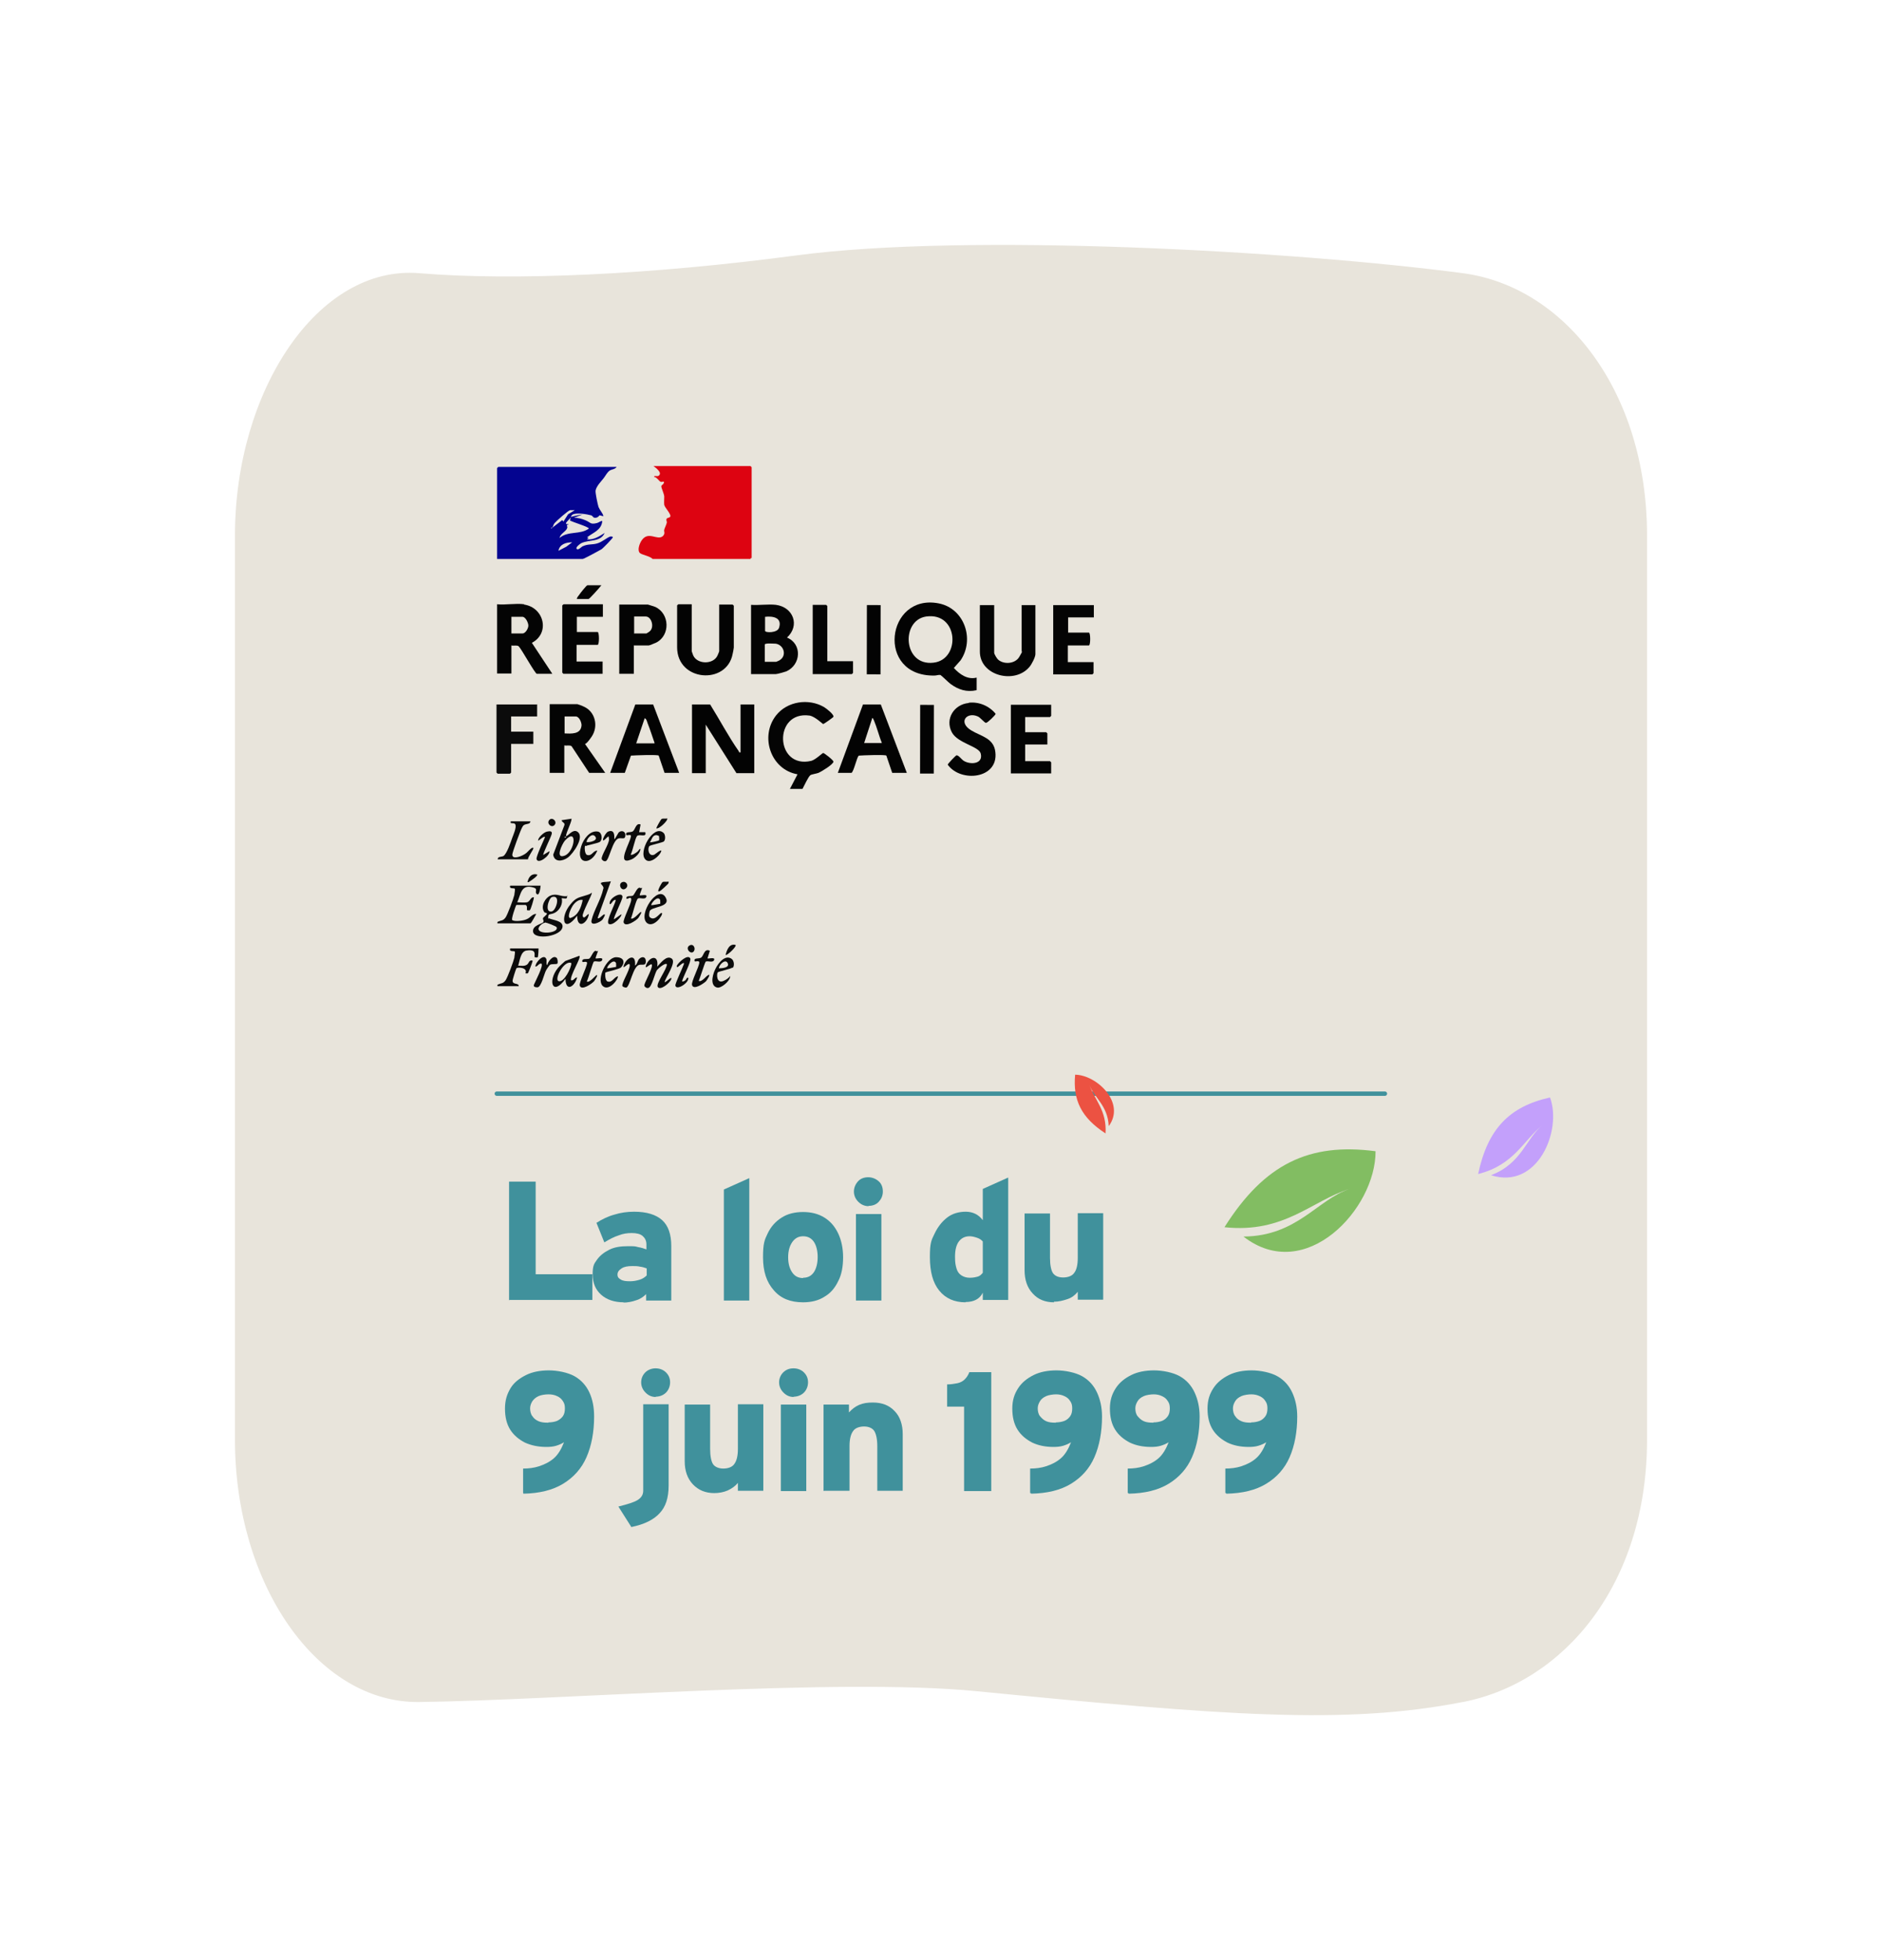 <?xml version="1.0" encoding="UTF-8"?>
<svg id="Calque_1" xmlns="http://www.w3.org/2000/svg" version="1.1" viewBox="0 0 644 670.9">
  <!-- Generator: Adobe Illustrator 29.0.0, SVG Export Plug-In . SVG Version: 2.1.0 Build 186)  -->
  <defs>
    <style>
      .st0 {
        fill: #030303;
      }

      .st1 {
        fill: #dd0311;
      }

      .st2 {
        fill: #e8e4db;
      }

      .st3 {
        fill: #40919c;
      }

      .st4 {
        fill: #0b0b0b;
      }

      .st5 {
        fill: #040404;
      }

      .st6 {
        fill: #82bd62;
      }

      .st7 {
        fill: #ec5242;
      }

      .st8 {
        fill: #c3a0fb;
      }

      .st9 {
        fill: none;
        stroke: #40919c;
        stroke-linecap: round;
        stroke-miterlimit: 10;
        stroke-width: 1.5px;
      }

      .st10 {
        fill: #040490;
      }
    </style>
  </defs>
  <path class="st2" d="M500.5,582.5c-40.2,7.9-81.6,4.6-166.3-3.7-47.5-4.7-143.1,3.1-190.8,3.7-34.8.4-63-40.2-63-89.8V183.3c0-49.6,28.4-92.7,63.1-89.8,32.2,2.7,79.6.5,129.1-6.1,58.8-7.8,170.4-1.5,228,6.1,34.7,4.6,63,40.2,63,89.8v309.4c0,49.6-28.5,83.1-63,89.8h0Z"/>
  <g>
    <g>
      <path class="st10" d="M195.4,176.9c.1-.1,3.4-.8,3.9-.8l-2.9,1.1c1.3,0,2.6.3,3.8.8,2,.8,1.7,1.6,4.1,1,.7-.2,1.1-.7,1.8-.7-.3,3.2-3.1,3.9-5.2,5.6,1.1.5.2.1,0,.7,2.3.2,4.1-1,6-2.2-1.4,3.2-5.3,2.2-8,3.5-.4.2-2,1.4-1.6,1.9.5.7,1.6-.6,2-.8,1.9-.9,3.2-.5,5-1s3.3-2,4.6-2.4c.3,0,.8,0,.8.3s-3.4,3.8-3.9,4.1-6,3.3-6.4,3.3h-29.3v-31.1l.4-.4h40.5c-.5.8-1.6.8-2.3,1.2-1,.7-1.4,1.7-2.1,2.6-.9,1.2-2.5,2.7-2.8,4.3-.1.9.7,4.6,1,5.6.5,1.2,1.3,1.9,1.7,3.1-.5.1-1-.3-1.4-.2,0,0-.5.9-1.6.8-.5,0-.7-.6-1.1-.8-1.4-.4-5.4-1.1-6.6-.2-.5.4-.4.8-.5.9-.2.3-.3.3-.8.9-.3.4-1.7,1.5,0,1.4.1.4-.5,0-.5.4,0,.4.3.6,0,1.1-.4,1-2.4,1.9-2.5,3.2,2.9-2.5,7-1,10-3.2,0-.6-5.6-2.2-6.5-2.8.2-.2.2-1,.3-1.1h0ZM196.7,174.6c-.5,0-1.1,0-1.6,0-.7.1-4.7,3.7-5.3,4.4-.5.6-.4.9-.7,1.4-.1.3-.6,0-.5.5l3.8-2.9.4.5,1.6-2.5,2.3-1.4h.1ZM195.8,185.6c-2,0-4.3.6-4.7,2.9l2.7-1.4,2-1.5Z"/>
      <path class="st1" d="M256.8,191.3h-33.5c-.8-1-3.8-1.4-4.4-2.1-.9-1,0-3.3.7-4.3,2.3-3.3,5.3.2,7.2-1.4,1-1,.3-1.6.5-2.2,0-.3.8-1.8.9-2.6,0-.2-.3-.7-.1-1.1.1-.4,1-.4,1.2-.7.6-.8-1.8-3.1-2-4.1-.1-.8,0-1.9,0-2.9-.1-1-1-2.9-1-3.4,0-.5.5-.6.7-.9.7-1.3-.5-.5-.9-.7-.5-.1-1.4-1.7-2.3-1.7,0-.6,1.1,0,1.6-.4,1.4-1-1.1-2.8-1.8-3.3h33.2s.4.4.4.4v31.1h-.3Z"/>
      <path class="st0" d="M334.2,236.2c-3.4.8-6.3-.2-8.9-2.1-.7-.5-3.1-2.9-3.5-3.1-.7-.1-1.3.2-2,.2-20.2.4-16.6-28.2,1.4-24.7,8.8,1.7,12.4,12.3,7.5,19.5l-2.3,2.6c2,2.2,4.7,4.1,7.8,3.3v4.2h0ZM316.9,211c-8.7,1.3-7.9,17,2.5,15.8,9.4-1,8.7-17.4-2.5-15.8Z"/>
      <path class="st0" d="M243,241.1c3.3,5.3,6.3,11,9.8,16,.1.2,0,.5.6.4v-16.4h4.7v23.5h-6.1l-10.5-16.6v16.6h-4.7v-23.5h6.3,0Z"/>
      <path class="st5" d="M265.5,207c6,.8,8.3,7.1,3.8,11.2,5.3,2.2,4.8,9.4-.3,11.6-.6.2-3,.9-3.5.9h-8.5v-23.7c2.7.2,5.9-.3,8.5,0h0ZM261.8,211.1v4.8c0,.7,4.3.8,4.8-1.1,1.1-3.5-2.2-4-4.8-3.7ZM261.8,226.5h3.8c0,0,1.3-.5,1.4-.7,2.2-1.5,1.3-5-1.5-5.5-.6,0-3.8-.3-3.8.3v5.9h0Z"/>
      <path class="st5" d="M179.3,206.9c6.9,1,9,9.8,2.7,13.1l7,10.6h-5.3c-.6,0-5.2-8.4-6.2-9.4-.6-.5-1.6-.1-2.5-.3v9.6h-4.9v-23.7c2.9.3,6.4-.4,9.3,0h0ZM175,216.8h3.8c1,0,2-1.7,2-2.7s-1-3-2-3h-3.8v5.7Z"/>
      <path class="st5" d="M207.2,264.5h-5.6l-6-9.1c-.6-.5-1.6-.1-2.5-.3v9.4h-5v-23.5h9.5c.1,0,1.8.6,2.1.8,4,1.7,5.2,6.8,2.7,10.4s-2.4,2-2.3,2.3l7,10h0ZM193.2,251c2.2.1,5.6.4,5.8-2.8,0-1-.8-3-2-3h-3.8v5.7h0Z"/>
      <path class="st5" d="M270.3,270l2.6-5c-9.2-1.6-13-13-7.3-20.2,3.8-4.8,11.1-5.9,16.4-2.8.8.5,3.4,2.5,3.2,3.3,0,.2-3.3,2.5-3.5,2.5s-2.8-2.6-4.7-2.9c-12.5-1.7-11.8,18.4.6,15.5,1.5-.4,3.8-2.7,4.1-2.7s3.6,2.5,3.5,3c-.2,1-4,3.3-5.1,3.8-.8.3-2.4.5-2.8.8-.7.5-2.2,3.8-2.7,4.7h-4.3Z"/>
      <path class="st0" d="M208.8,264.5l8.6-23.4h6.1l8.9,23.4h-5l-2-5.9c-.3-.4-8.2-.1-9.5,0l-2.1,5.9h-5.2,0ZM224,254.3c-.8-2.2-1.5-4.6-2.4-6.8-.2-.6-.4-1.5-1-1.7l-2.9,8.6h6.2Z"/>
      <path class="st0" d="M286.7,264.5l8.6-23.4h6.1l8.9,23.4h-5l-2-5.9c-.3-.4-8.2-.1-9.4,0-.7.4-1.6,5.1-2.5,5.9h-4.8ZM301.8,254.4c-1-2.5-1.7-5.4-2.8-8-.2-.2-.2-.6-.5-.7l-2.8,8.6h6.2Z"/>
      <path class="st0" d="M236.7,206.9v16c0,0,.4,1.1.5,1.4,1.4,3.1,6.8,3.2,8.3.1.1-.2.6-1.4.6-1.5v-16h4.6l.4.4v14.3c0,.2-.3,1.9-.4,2.2-2,10.7-19,9.5-19-2.3v-14.3l.4-.4h4.6Z"/>
      <path class="st5" d="M340.2,207.1v16.3c0,.5,1,2.1,1.4,2.4,2,1.7,5.8,1.4,7.2-1s.8-1.6.8-1.9v-15.8h4.7v16.8c0,1-1.3,3.5-2,4.3-5,6.1-17.1,3.1-17-5.3v-15.8h5,0Z"/>
      <path class="st5" d="M331.5,240.5c3.5-.4,7,1.1,9.2,3.8,0,.4-2.8,3.1-3.3,3.1s-2-1.9-2.8-2.2c-3.8-1.7-6.9,2-2.2,4.8,3.3,2,7.7,2.6,8.2,7.4,1.1,9.2-11.9,10.5-16.3,4.3,0-.3,2.7-3.1,3-3.2.7-.1,1.7,1.4,2.5,1.9,2.3,1.4,6.7,1.1,5.8-2.5-.6-2.5-7.9-3.5-9.9-7.3-2.4-4.6.8-9.5,5.7-10h.1Z"/>
      <path class="st5" d="M374.3,207.1v4.2h-8.8v5.2h7.1c.6,0,.6,4.4,0,4.4h-7.2v5.7h8.8v3.8l-.4.4h-13.4v-23.7h13.9Z"/>
      <path class="st5" d="M206.3,206.9v4.2h-8.9v5.2h7.1c.6,0,.6,4.4,0,4.4h-7.2v5.7h8.9v4.2h-13.4l-.4-.4v-23s.4-.4.5-.4h13.4Z"/>
      <path class="st5" d="M359.7,241.2v3.8l-.4.4h-8.5v5.2h7.2l.4.4v3.8h-7.6v5.7h8.5l.4.4v3.8h-13.8v-23.5h13.8v.2Z"/>
      <path class="st5" d="M216.9,221v9.6h-5v-23.7h9.8c.1,0,2.2.7,2.5.8,5,2.3,5.2,9.7.4,12.2-.5.2-2.3,1-2.6,1h-5.2ZM216.9,216.8h4.3c.1,0,1.2-.7,1.4-1,1.3-1.6.2-4.8-1.6-4.8h-4v5.7h0Z"/>
      <path class="st4" d="M183.8,241v4.2h-8.9v5.2h7.6v4.2h-7.6v9.8l-.4.4h-4.2l-.4-.4v-23.3h13.8Z"/>
      <path class="st5" d="M283.1,226.3h8.8v4l-.4.4h-13.4v-23.7h4.6l.4.4v18.9h0Z"/>
      <rect class="st0" x="287.1" y="216.6" width="23.7" height="4.7" transform="translate(79.5 517.5) rotate(-89.9)"/>
      <rect class="st0" x="305.4" y="250.7" width="23.5" height="4.7" transform="translate(63.6 569.7) rotate(-89.9)"/>
      <path class="st4" d="M185,302.8c0,.7-.4,4-1.3,3.2s.5-1.7-1-2.2c-4.4-1.4-4.4,2.1-5.7,5,1,0,2.4.2,3.4,0,1.1-.4,1.2-1.9,2.3-1.7,0,.6-1.1,4.3-1.4,4.4-.1.2-.8,0-1,0,0-.6.2-1.6-.5-1.8-.3,0-3,0-3.1,0-.2.2-1.9,5-1.4,5.2.9.6,3.9.2,4.9-.3,1.3-.5,2-1.9,3.3-1.8-.3.5-1.7,3.2-2,3.2h-11.3c0-.5,0-.5.3-.6,1.1-.5,1.6-.2,2.5-1.4.7-1,2.7-6.4,3-7.7,0-.5.4-2,.1-2.2s-2,.2-1.5-1h10.4,0Z"/>
      <path class="st4" d="M194,306.4c.3,1.6-.6,1-1.8,1,.5,1.8-.6,4-2.2,4.9s-2.4.2-2.4,1.5,0,.3.3.5c1.3.6,4.6.8,4.6,2.7,0,3.5-9.8,4.9-10.1,1.8-.2-2.2,3.2-2.6,3.5-3.2s-.2-.9-.1-1.3c.1-.5,1.6-1.3,1.3-1.7s-.7,0-1-.7c-1.1-1.9.5-4.7,2.3-5.4,2.2-.9,3.5.5,5.7.2v-.2ZM188.9,307c-1.2.4-2.7,5.6,0,4.9,1.4-.4,3.1-5.8,0-4.9ZM186.5,315.8c-.8,0-2.5,1.4-2.2,2.3.5,1.8,6.8,1.2,6.2-.7,0-.4-3.6-1.7-4-1.7Z"/>
      <path class="st4" d="M184.3,324.4c0,.5-.1,3-.3,3.2s-1,0-1,0c-.4-.5,1-2.8-2.7-2.3-2.2.2-2.4,3.5-3,5.2,1.1,0,2.3.3,3.2-.5.5-.5.5-1.2,1.3-1.3.4,0,.5,0,.4.4-.1.5-1.4,3.9-1.6,4s-.5,0-.8,0c.9-2-2.7-2.2-3.1-1.7-.2.4-1.4,4-1.3,4.4.2,1.3,2.1.5,2.1,1.7h-7.3c0-.5,0-.5.3-.6,1.1-.5,1.6-.2,2.5-1.4.7-1,2.7-6.4,3-7.7,0-.5.4-2,.1-2.2s-2,.2-1.5-1h9.7,0Z"/>
      <path class="st4" d="M195.5,280.1c.5.5-1.9,5-1.8,6,.4.4,2.2-2.5,3.8-1.5,2.8,1.7-1.4,7.6-3.2,8.9s-4.6,1.7-5-1l3.8-10c.4-1-.9-1-.9-1.8l3.4-.5h0ZM193.7,286.4c-.4-.2-.7.2-.5.2.4.2.7-.2.5-.2ZM193.3,287.7c-1,1.2-3.5,6.5,0,5.1,3.5-1.5,4.4-9.9,0-5.1Z"/>
      <path class="st4" d="M225,330.7c1-1,3.1-4,4.9-2.6,1.6,1.3-2.1,6.4-2.5,8,.4.3,2.7-2.4,2.3-1-.5,1.4-3.8,4-4.6,2.7-.8-1.1,3.2-6.2,3.1-7.8-.6-.6-2.9,1.4-3.4,2-.8,1.2-1.7,5.7-2.9,6.1-.5.2-1.2-.2-1.4-.7-.2-.9,2.5-5.1,2.6-7,0-1.4-2.5,1.7-2.1.2.9-3.1,4.5-4.3,3.9.2h0Z"/>
      <path class="st4" d="M181.5,281.1c0,1-1.4.8-2.1,1.2-.4.2-.6.6-.8,1-.5.9-3.3,8.4-3.3,9.2,0,2,3.8.3,4.7-.5.5-.3,2-2.3,2.5-1.8.3.3-2,3.2-1.8,3.9h-10.4c0-1,1.2-.8,1.9-1.1,1.2-.6,2.6-4.9,3.1-6.3.4-1.1,1.4-3.3,1.1-4.4s-2.1,0-1.6-1.2h6.8Z"/>
      <path class="st4" d="M202.5,305.6c.3.3-3.4,6.9-3.1,7.9.4,1.5,1.7-1,2.1-.6-.5,3.1-4,5.3-4,.5-4.8,6.4-6,.5-2.3-3.9,2-2.5,3-2.3,5.7-3.2s.9-1,1.7-.7h0ZM199.4,308c-1.5-.3-2.8,1-3.5,2.1-.4.6-2,3.8-.8,4.1,2.8-.8,3.8-3.8,4.3-6.2h0Z"/>
      <path class="st4" d="M198.3,327.2c.6.6-3.4,6.9-2.9,8.3,1,.2,1.2-1,2.1-1-.8,3.1-3.9,5.2-4,.5-4.4,6.1-6.2.8-2.6-3.7.7-.8,1.7-1.7,2.5-2.4l4.9-1.8h0ZM195.5,329.6c-2.4-1.2-6.1,5.7-4.3,6.2s4.4-4.7,4.3-6.2Z"/>
      <path class="st4" d="M242.9,325.4l-.8,2.6c.2.2,2.5-.5,2.3.4-.3,1.3-2.2.3-2.9.7-.3.2-2,5.8-2.4,6.6,1.1.5,2.5-1.7,3.3-2,1-.5-.6,1.9-.8,2.1-.8.8-4.3,3.2-4.8,1.3-.3-1.2,2.4-6.1,2.5-7.7,0-.8-1.4-.2-1.6-.4-.4-1.3,1.2-.8,2.1-1.2,1-.5,1.1-3.2,2.9-2.5h0Z"/>
      <path class="st4" d="M204.6,325.4c.1.2-.8,2.1-.8,2.6.3.2,2.5-.5,2.3.4-.3,1.3-2.2.3-2.9.7-.3.2-1.9,5.9-2.4,6.8.8.6,2.9-1.9,3.2-2.1,1-.5-.5,1.7-.7,2-.8.9-4.4,3.4-4.9,1.5-.3-1,2.3-6.1,2.5-7.7,0-.8-1.4-.2-1.6-.4-.4-1.4,1.6-.8,2.3-1.1s1.6-3.5,2.6-2.5h0Z"/>
      <path class="st4" d="M219.2,282.2l-.5,2.6h2.1c.6,2-2,.5-2.8,1.3-.7.8-1.5,5.2-2.2,6.4.6.3,1.9-.7,2.3-1s1-1.5,1-.8c0,1.3-2,3.1-3.2,3.5-5.2,2.1-.2-5.9,0-8,.1-.8-1.1-.2-1.6-.4-.4-1.3,1.2-.8,2.1-1.2,1-.5,1.1-2.9,2.6-2.5h0Z"/>
      <path class="st4" d="M219.7,303.8c.1.2-.8,2.1-.8,2.6.3.2,2.5-.5,2.3.4-.3,1.3-2.2.3-2.9.7s-1.9,5.9-2.4,6.8c.8.6,2.9-1.9,3.2-2.1,1-.5-.5,1.7-.7,2-.8.9-4.4,3.3-5,1.5-.3-.9,2.5-6.2,2.6-7.7s-1.2-.2-1.6-.4c-.4-1.3,1.6-.7,2.2-1.1s1.6-3.5,2.7-2.5h0Z"/>
      <path class="st4" d="M207.2,332.8c-.2.2-.2,2.8.7,3.1,1.6.5,2.1-1.4,3.5-1.8.5.6-3,5.5-5.2,3.3-2.2-2.3,1.4-9.8,4.6-9.8s2.9,2.3,1.7,3.5c-.6.6-5,1.5-5.2,1.7h0ZM210.8,330.9c.1-.2,0-1,0-1.3-.9-1.8-3.4,1.5-3,1.8.5,0,3-.5,3.1-.5h0Z"/>
      <path class="st4" d="M226.5,312.5c.5.6-2.8,5.2-5.1,3.4-3.3-2.8,3.8-13.5,6.4-8.7,1.9,3.4-5.1,3-5.5,4.7s-.1,2,.5,2.3c1.7.8,3.2-2.2,3.7-1.7h0ZM225.9,309.3c.1-.2,0-1,0-1.3-.9-1.8-3.4,1.5-3,1.8.5,0,3-.5,3.1-.5h0Z"/>
      <path class="st4" d="M200.2,289.5c-.2.2-.2,2.8.7,3.1,1.7.5,2-1.5,3.5-1.5-2,5-7.6,5-5.5-1.5.7-2.3,2.9-5.5,5.7-5,1.5.3,1.6,2.8.7,3.5-.6.5-4.7,1.2-4.9,1.5v-.2ZM200.7,288.2c1.1.2,4.4-.6,2.8-2.1-1-1-2.7.9-2.8,2.1Z"/>
      <path class="st4" d="M250.7,331.1c-.5.5-5,1.4-5.1,1.7-.4.4-.5,4,2,2.9s2.4-2.5,2.2-1.2c-.2,1.3-2.9,3.7-4.3,3.5-4.6-.8,1-12.8,4.9-9.8.8.6,1,2.4.3,3.1h0ZM246,331.4c1.1,0,3.8-.2,3-1.8-.8-1.6-3,.6-3,1.8Z"/>
      <path class="st4" d="M227.3,287.9c-.5.5-4.9,1.3-5.1,1.7-.7.8-.3,3.7,1.7,2.9.1,0,2.9-2.4,2.3-1-.5,1.4-3.7,4.3-5.3,2.7-2.7-2.5,2.7-12.2,6.1-9.2.7.5.8,2.4.2,2.9h0ZM225.5,286.1c0,0-.7-.3-.9-.3-1.4,0-1.6,1.6-2.2,2.5.5,0,2.9-.5,3.1-.7s0-1.3,0-1.5h0Z"/>
      <path class="st4" d="M209,301.7l-4.4,12.2c-.3,1.3,1.8-.9,2-.9,1-.5-.3,1.6-.5,1.8-1,1-4.1,2.3-3.7.2.7-3.2,3.3-7.3,4-10.7.5-.8-.8-1.6-.8-2,.1-.6,2.7-.4,3.4-.7h0Z"/>
      <path class="st4" d="M210.4,287.1l1.3-2.2c.9-.8,2.2-.5,2.3.8,0,1.8-1,1-2.2,1.2-2.2.4-3.3,7.4-4.5,7.8-.5.2-1.2-.2-1.4-.7-.3-1.1,2.6-5.2,2.5-6.8s-.3-.7-.7-.6c-2.7,3-.8-1.5.4-2,2-.8,2.2,1,2.1,2.5h0Z"/>
      <path class="st4" d="M217.4,330.4c.7-.5.8-1.7,1.3-2.2,1-1,2.3-.8,2.3.8s-1,1-2.2,1.2c-2.2.4-3.2,7.4-4.5,7.8-.4,0-1.1-.2-1.3-.5-.5-.8,2.5-5.4,2.5-7.1s-2.5,1.7-2.1.2c.8-2.8,4.3-4.7,3.9-.2h.1Z"/>
      <path class="st4" d="M190.5,327.8c.3.4.5,1.7.2,2s-1.9,0-2.5.4c-.1,0-1.3,1.7-1.4,2-.6,1.1-1.6,5.7-2.9,5.7s-1.4-.5-1.1-1.1c.4-1,3.2-6.2,2.5-7-1-.2-1.2,1-2.1,1,0-1.5,3.1-4.8,3.8-2.4.1.6-.2,1.7.3,1.9,0-1,2-3.6,3.1-2.5h0Z"/>
      <path class="st4" d="M185.9,292.6l2.1-1.3c.3,1.5-3.9,4.7-4.4,2.7-.2-.8,2.4-6.3,2.9-7.5-.4-.7-2.8,2.1-2.3.8.3-1,2-2.5,3-2.7s1.8-.2,1.6.8-3.1,6.8-2.9,7.2Z"/>
      <path class="st4" d="M210.3,314.5l2.3-1.6c.5.5-3.1,4.4-4.4,3.2-.8-1,2.2-6.5,2.5-8-.2-.4-.9.2-1.1.5s-.9,1.3-1,.6c-.1-2,4.3-4.2,4.4-2.3,0,1.2-3.2,7.2-2.9,7.7h0Z"/>
      <path class="st4" d="M233.5,335.9c.4,0,.8-.2,1-.4.5-.4.4-1,1-.9.5,1.6-4,4.6-4.4,2.7-.1-.7,2.5-6.1,2.9-7.3.4-1.3-1.8.8-2,.9-.3.2-.5,0-.4-.4.5-1.1,3.8-4.1,4.6-2.5.5.9-2.5,6.4-2.8,7.8Z"/>
      <path class="st5" d="M205.7,200.4c-.5.7-4,4.6-4.3,4.6h-4c0-.5.4-.9.7-1.3.3-.5,2.6-3.4,2.9-3.4h4.8Z"/>
      <path class="st4" d="M228.8,301.7c0,.5,0,.6-.3.9s-2,1.9-2.3,2.1c-2.3,1.7.3-2.7.5-2.8.5-.3,1.5,0,2.1-.2Z"/>
      <path class="st4" d="M228.3,280.1c.5.5-2.7,3.7-3.7,3.4-.1-.2,1.6-3.2,1.8-3.2.5-.3,1.3,0,1.8-.2h0Z"/>
      <path class="st4" d="M251.7,323.4c.5.5-3,3.8-3.4,3.4.4-1.7,1.3-4,3.4-3.4Z"/>
      <path class="st4" d="M213.4,301.8c1,0,1.8,1.3.8,2.2-1.7,1.5-3.1-2-.8-2.2Z"/>
      <path class="st4" d="M237.3,325.7c-1,1.1-3.1-1.3-1.2-2.2,1.3-.6,2.1,1.3,1.2,2.2Z"/>
      <path class="st4" d="M189.7,282.4c-1,1-2.7-.5-1.8-1.7,1-1.3,3,.5,1.8,1.7Z"/>
      <path class="st4" d="M183.8,299.3c.4.4-2,2-2.3,2.2-.4.2-.5.5-1,.4.4-1.8,1.4-3.1,3.4-2.6Z"/>
    </g>
    <g>
      <path class="st3" d="M174.2,445.1v-40.7h9.1v31.7h19.4v8.8h-28.6,0Z"/>
      <path class="st3" d="M213.5,445.7c-3.3,0-5.9-.9-7.8-2.6-1.9-1.7-2.9-4-2.9-7s.5-3.6,1.5-5c1-1.4,2.4-2.5,4.2-3.4s3.9-1.2,6.3-1.2,2.4,0,3.5.3c1.2.2,2.1.5,2.9.8v-1.7c0-1.3-.5-2.2-1.3-2.9-.8-.7-2.1-1-3.7-1s-3,.2-4.5.8c-1.6.5-3.1,1.3-4.9,2.4l-2.7-6.7c1.9-1.2,3.9-2.2,6.1-2.8,2.2-.7,4.5-1,6.8-1,4.3,0,7.5,1,9.6,2.9s3.1,4.9,3.1,8.8v18.7h-8.6v-2.2c-.9.9-2,1.7-3.4,2.1-1.4.5-2.9.8-4.6.8h.2ZM215.7,438.5c1,0,2.1-.2,3.1-.5s1.8-.8,2.5-1.5v-2.4c-.8-.3-1.5-.5-2.3-.6-.8-.2-1.7-.2-2.6-.2-1.6,0-2.8.2-3.7.8s-1.4,1.2-1.4,2.1.4,1.3,1.1,1.7c.8.5,1.8.6,3.2.6h0Z"/>
      <path class="st3" d="M247.7,445.1v-38l8.7-3.9v41.9h-8.7Z"/>
      <path class="st3" d="M274.8,445.7c-4.3,0-7.6-1.3-10-4.1-2.5-2.8-3.7-6.5-3.7-11.3s.5-5.9,1.6-8.2,2.7-4.1,4.8-5.4c2-1.3,4.5-1.9,7.3-1.9s5.2.6,7.3,1.9,3.6,3.1,4.7,5.4,1.7,5.1,1.7,8.2-.5,6-1.7,8.2c-1.1,2.3-2.6,4.1-4.7,5.3-2,1.3-4.5,1.9-7.3,1.9ZM274.8,437.3c1.6,0,2.8-.6,3.7-1.9.8-1.2,1.3-3,1.3-5.2s-.5-4-1.3-5.2c-.9-1.3-2.1-1.9-3.7-1.9s-2.8.7-3.7,2-1.4,3-1.4,5.2.5,3.9,1.4,5.2c.9,1.3,2.1,1.9,3.7,1.9h0Z"/>
      <path class="st3" d="M297.2,412.8c-1.3,0-2.5-.5-3.5-1.5-1-1-1.5-2.2-1.5-3.5s.5-2.5,1.4-3.5,2.2-1.4,3.5-1.4,2.6.5,3.6,1.4,1.4,2.1,1.4,3.5-.5,2.5-1.4,3.5-2.2,1.4-3.5,1.4h0ZM292.9,445.1v-29.6h8.7v29.6h-8.7Z"/>
      <path class="st3" d="M330.4,445.7c-3.8,0-6.8-1.3-9-4s-3.2-6.5-3.2-11.5.5-5.7,1.6-8,2.5-4.1,4.3-5.5,4-2,6.4-2,4.4,1,5.8,2.9v-10.7l8.7-3.9v41.9h-8.7v-2.5c-1,2.1-3,3.2-5.9,3.2h0ZM331.9,437.3c1.1,0,2-.2,2.7-.4s1.2-.7,1.7-1.3v-10.7c-.5-.6-1.1-1-2-1.3s-1.7-.5-2.5-.5c-1.6,0-2.8.6-3.7,1.8-.9,1.2-1.3,3-1.3,5.2s.2,2.9.5,4,.9,1.9,1.7,2.4,1.7.8,2.8.8h0Z"/>
      <path class="st3" d="M360.7,445.7c-3.1,0-5.5-1-7.3-3-1.9-2-2.8-4.7-2.8-8v-19.4h8.7v15.2c0,2.5.4,4.3,1,5.2.7,1,1.9,1.5,3.5,1.5s3.1-.5,3.8-1.6c.8-1,1.2-2.8,1.2-5.1v-15.3h8.7v29.6h-8.7v-2.7c-.9,1.1-2,2-3.5,2.5s-3,.9-4.7.9h0Z"/>
      <path class="st3" d="M179,511v-8.4c1.8,0,3.7-.2,5.5-.8s3.5-1.4,5-2.7c1.5-1.3,2.6-3.2,3.5-5.5-.8.5-1.7.9-2.7,1.2-1,.3-2.1.4-3.3.4-2.8,0-5.2-.5-7.4-1.5-2.1-1.1-3.8-2.5-5-4.4-1.2-1.9-1.8-4.3-1.8-7.2s.7-5,1.9-7,3.1-3.4,5.3-4.5,4.9-1.6,7.8-1.6,6.5.7,8.8,2,4,3.2,5.1,5.6,1.6,5.1,1.6,8.2c0,5.3-.9,10-2.6,13.9s-4.4,6.9-8,9.1c-3.6,2.2-8.2,3.3-13.6,3.4v-.2ZM187.7,486.8c1.1,0,2.1-.2,2.9-.5.8-.4,1.5-.9,2-1.6s.7-1.6.7-2.7-.2-1.8-.7-2.5c-.5-.8-1.1-1.3-2-1.7-.8-.4-1.8-.6-2.9-.6s-2.5.2-3.4.6-1.6,1-2.1,1.7c-.5.8-.8,1.6-.8,2.5s.2,2,.8,2.7c.5.8,1.2,1.3,2.1,1.7s2,.5,3.3.5h0Z"/>
      <path class="st3" d="M216.1,522.7l-4.5-7.1c3.2-.8,5.5-1.5,6.7-2.3,1.2-.8,1.8-1.8,1.8-3.1v-29.6h8.7v27.8c0,4.2-1,7.3-3.1,9.5-2,2.2-5.2,3.8-9.6,4.7h0ZM224.4,478.1c-1.4,0-2.5-.5-3.5-1.5s-1.5-2.2-1.5-3.5.5-2.5,1.4-3.4,2.2-1.4,3.5-1.4,2.6.4,3.6,1.4c1,1,1.4,2.1,1.4,3.4s-.5,2.6-1.4,3.5-2.2,1.4-3.5,1.4h0Z"/>
      <path class="st3" d="M244.5,511c-3.1,0-5.5-1-7.4-3s-2.8-4.7-2.8-7.9v-19.4h8.7v15.2c0,2.5.4,4.3,1,5.2s1.9,1.5,3.5,1.5,3.1-.5,3.8-1.6c.8-1.1,1.2-2.8,1.2-5.1v-15.3h8.7v29.6h-8.7v-2.7c-.9,1.1-2,1.9-3.5,2.6-1.4.6-3,.9-4.7.9h0Z"/>
      <path class="st3" d="M271.6,478.1c-1.4,0-2.5-.5-3.5-1.5s-1.5-2.2-1.5-3.5.5-2.5,1.4-3.4c1-1,2.2-1.4,3.5-1.4s2.6.4,3.6,1.4c1,1,1.4,2.1,1.4,3.4s-.5,2.6-1.4,3.5-2.2,1.4-3.5,1.4h0ZM267.2,510.3v-29.6h8.7v29.6h-8.7Z"/>
      <path class="st3" d="M281.8,510.3v-29.6h8.7v2.7c1-1.1,2.1-2,3.5-2.6s2.9-.8,4.7-.8c3.2,0,5.6,1,7.4,2.9,1.9,1.9,2.8,4.7,2.8,7.9v19.4h-8.7v-15.2c0-2.5-.4-4.2-1-5.2s-1.9-1.6-3.5-1.6-3.1.5-3.8,1.6c-.8,1.1-1.2,2.8-1.2,5.1v15.3h-8.7Z"/>
      <path class="st3" d="M329.9,510.3v-28.9h-5.8v-7.6c1.3,0,2.4-.2,3.5-.4,1-.2,1.9-.7,2.5-1.3s1.2-1.4,1.6-2.5h7.5v40.7h-9.2Z"/>
      <path class="st3" d="M352.5,511v-8.4c1.8,0,3.7-.2,5.5-.8s3.5-1.4,5-2.7c1.5-1.3,2.6-3.2,3.5-5.5-.8.5-1.7.9-2.7,1.2-1,.3-2.1.4-3.3.4-2.8,0-5.2-.5-7.3-1.5-2.1-1.1-3.8-2.5-5-4.4-1.2-1.9-1.8-4.3-1.8-7.2s.7-5,2-7,3.1-3.4,5.3-4.5,4.9-1.6,7.8-1.6,6.5.7,8.8,2,4,3.2,5.1,5.6c1.1,2.4,1.7,5.1,1.7,8.2,0,5.3-.9,10-2.6,13.9s-4.4,6.9-8,9.1c-3.6,2.2-8.2,3.3-13.7,3.4v-.2ZM361.3,486.8c1.1,0,2.1-.2,2.9-.5s1.5-.9,2-1.6.7-1.6.7-2.7-.2-1.8-.7-2.5c-.5-.8-1.1-1.3-2-1.7-.8-.4-1.8-.6-2.8-.6s-2.5.2-3.4.6-1.7,1-2.1,1.7c-.5.8-.8,1.6-.8,2.5s.2,2,.8,2.7,1.2,1.3,2.1,1.7c.9.4,2,.5,3.3.5h0Z"/>
      <path class="st3" d="M385.9,511v-8.4c1.8,0,3.7-.2,5.5-.8s3.5-1.4,5-2.7c1.5-1.3,2.6-3.2,3.5-5.5-.8.5-1.7.9-2.7,1.2-1,.3-2.1.4-3.3.4-2.8,0-5.2-.5-7.3-1.5-2.1-1.1-3.8-2.5-5-4.4-1.2-1.9-1.8-4.3-1.8-7.2s.7-5,2-7,3.1-3.4,5.3-4.5,4.9-1.6,7.8-1.6,6.5.7,8.8,2,4,3.2,5.1,5.6c1.1,2.4,1.7,5.1,1.7,8.2,0,5.3-.9,10-2.6,13.9s-4.4,6.9-8,9.1c-3.6,2.2-8.2,3.3-13.7,3.4v-.2ZM394.7,486.8c1.1,0,2.1-.2,2.9-.5s1.5-.9,2-1.6.7-1.6.7-2.7-.2-1.8-.7-2.5c-.5-.8-1.1-1.3-2-1.7-.8-.4-1.8-.6-2.8-.6s-2.5.2-3.4.6-1.7,1-2.1,1.7c-.5.8-.8,1.6-.8,2.5s.2,2,.8,2.7,1.2,1.3,2.1,1.7c.9.4,2,.5,3.3.5h0Z"/>
      <path class="st3" d="M419.3,511v-8.4c1.8,0,3.7-.2,5.5-.8s3.5-1.4,5-2.7c1.5-1.3,2.6-3.2,3.5-5.5-.8.5-1.7.9-2.7,1.2-1,.3-2.1.4-3.3.4-2.8,0-5.2-.5-7.3-1.5-2.1-1.1-3.8-2.5-5-4.4-1.2-1.9-1.8-4.3-1.8-7.2s.7-5,2-7,3.1-3.4,5.3-4.5,4.9-1.6,7.8-1.6,6.5.7,8.8,2,4,3.2,5.1,5.6,1.7,5.1,1.7,8.2c0,5.3-.9,10-2.6,13.9s-4.4,6.9-8,9.1c-3.6,2.2-8.2,3.3-13.7,3.4v-.2ZM428.1,486.8c1.1,0,2.1-.2,2.9-.5s1.5-.9,2-1.6.7-1.6.7-2.7-.2-1.8-.7-2.5c-.5-.8-1.1-1.3-2-1.7-.8-.4-1.8-.6-2.8-.6s-2.5.2-3.4.6-1.7,1-2.1,1.7c-.5.8-.8,1.6-.8,2.5s.2,2,.8,2.7c.5.8,1.2,1.3,2.1,1.7.9.4,2,.5,3.3.5h0Z"/>
    </g>
    <line class="st9" x1="170" y1="374.3" x2="473.9" y2="374.3"/>
  </g>
  <g>
    <path class="st6" d="M425.5,423.2c21.2,16.5,45.3-9.5,45.2-29.2-22.7-3-38,4.3-51.7,26,20.5,2.2,29.9-9.1,42.8-13.1-11.1,3.7-17.9,16.1-36.2,16.3"/>
    <path class="st7" d="M379.4,385.4c5.9-8-4.1-17.5-11.5-17.6-.8,8.7,2.1,14.7,10.4,20.1.5-7.9-3.8-11.5-5.5-16.6,1.5,4.3,6.3,7,6.6,14.1"/>
    <path class="st8" d="M510.2,402.2c15.9,5.1,24.4-15.2,20.2-26.6-13.9,3.1-21.3,10.7-24.6,26.2,12.4-3.1,15.5-11.6,22.1-16.8-5.7,4.5-7.1,13.2-17.7,17.2"/>
  </g>
</svg>